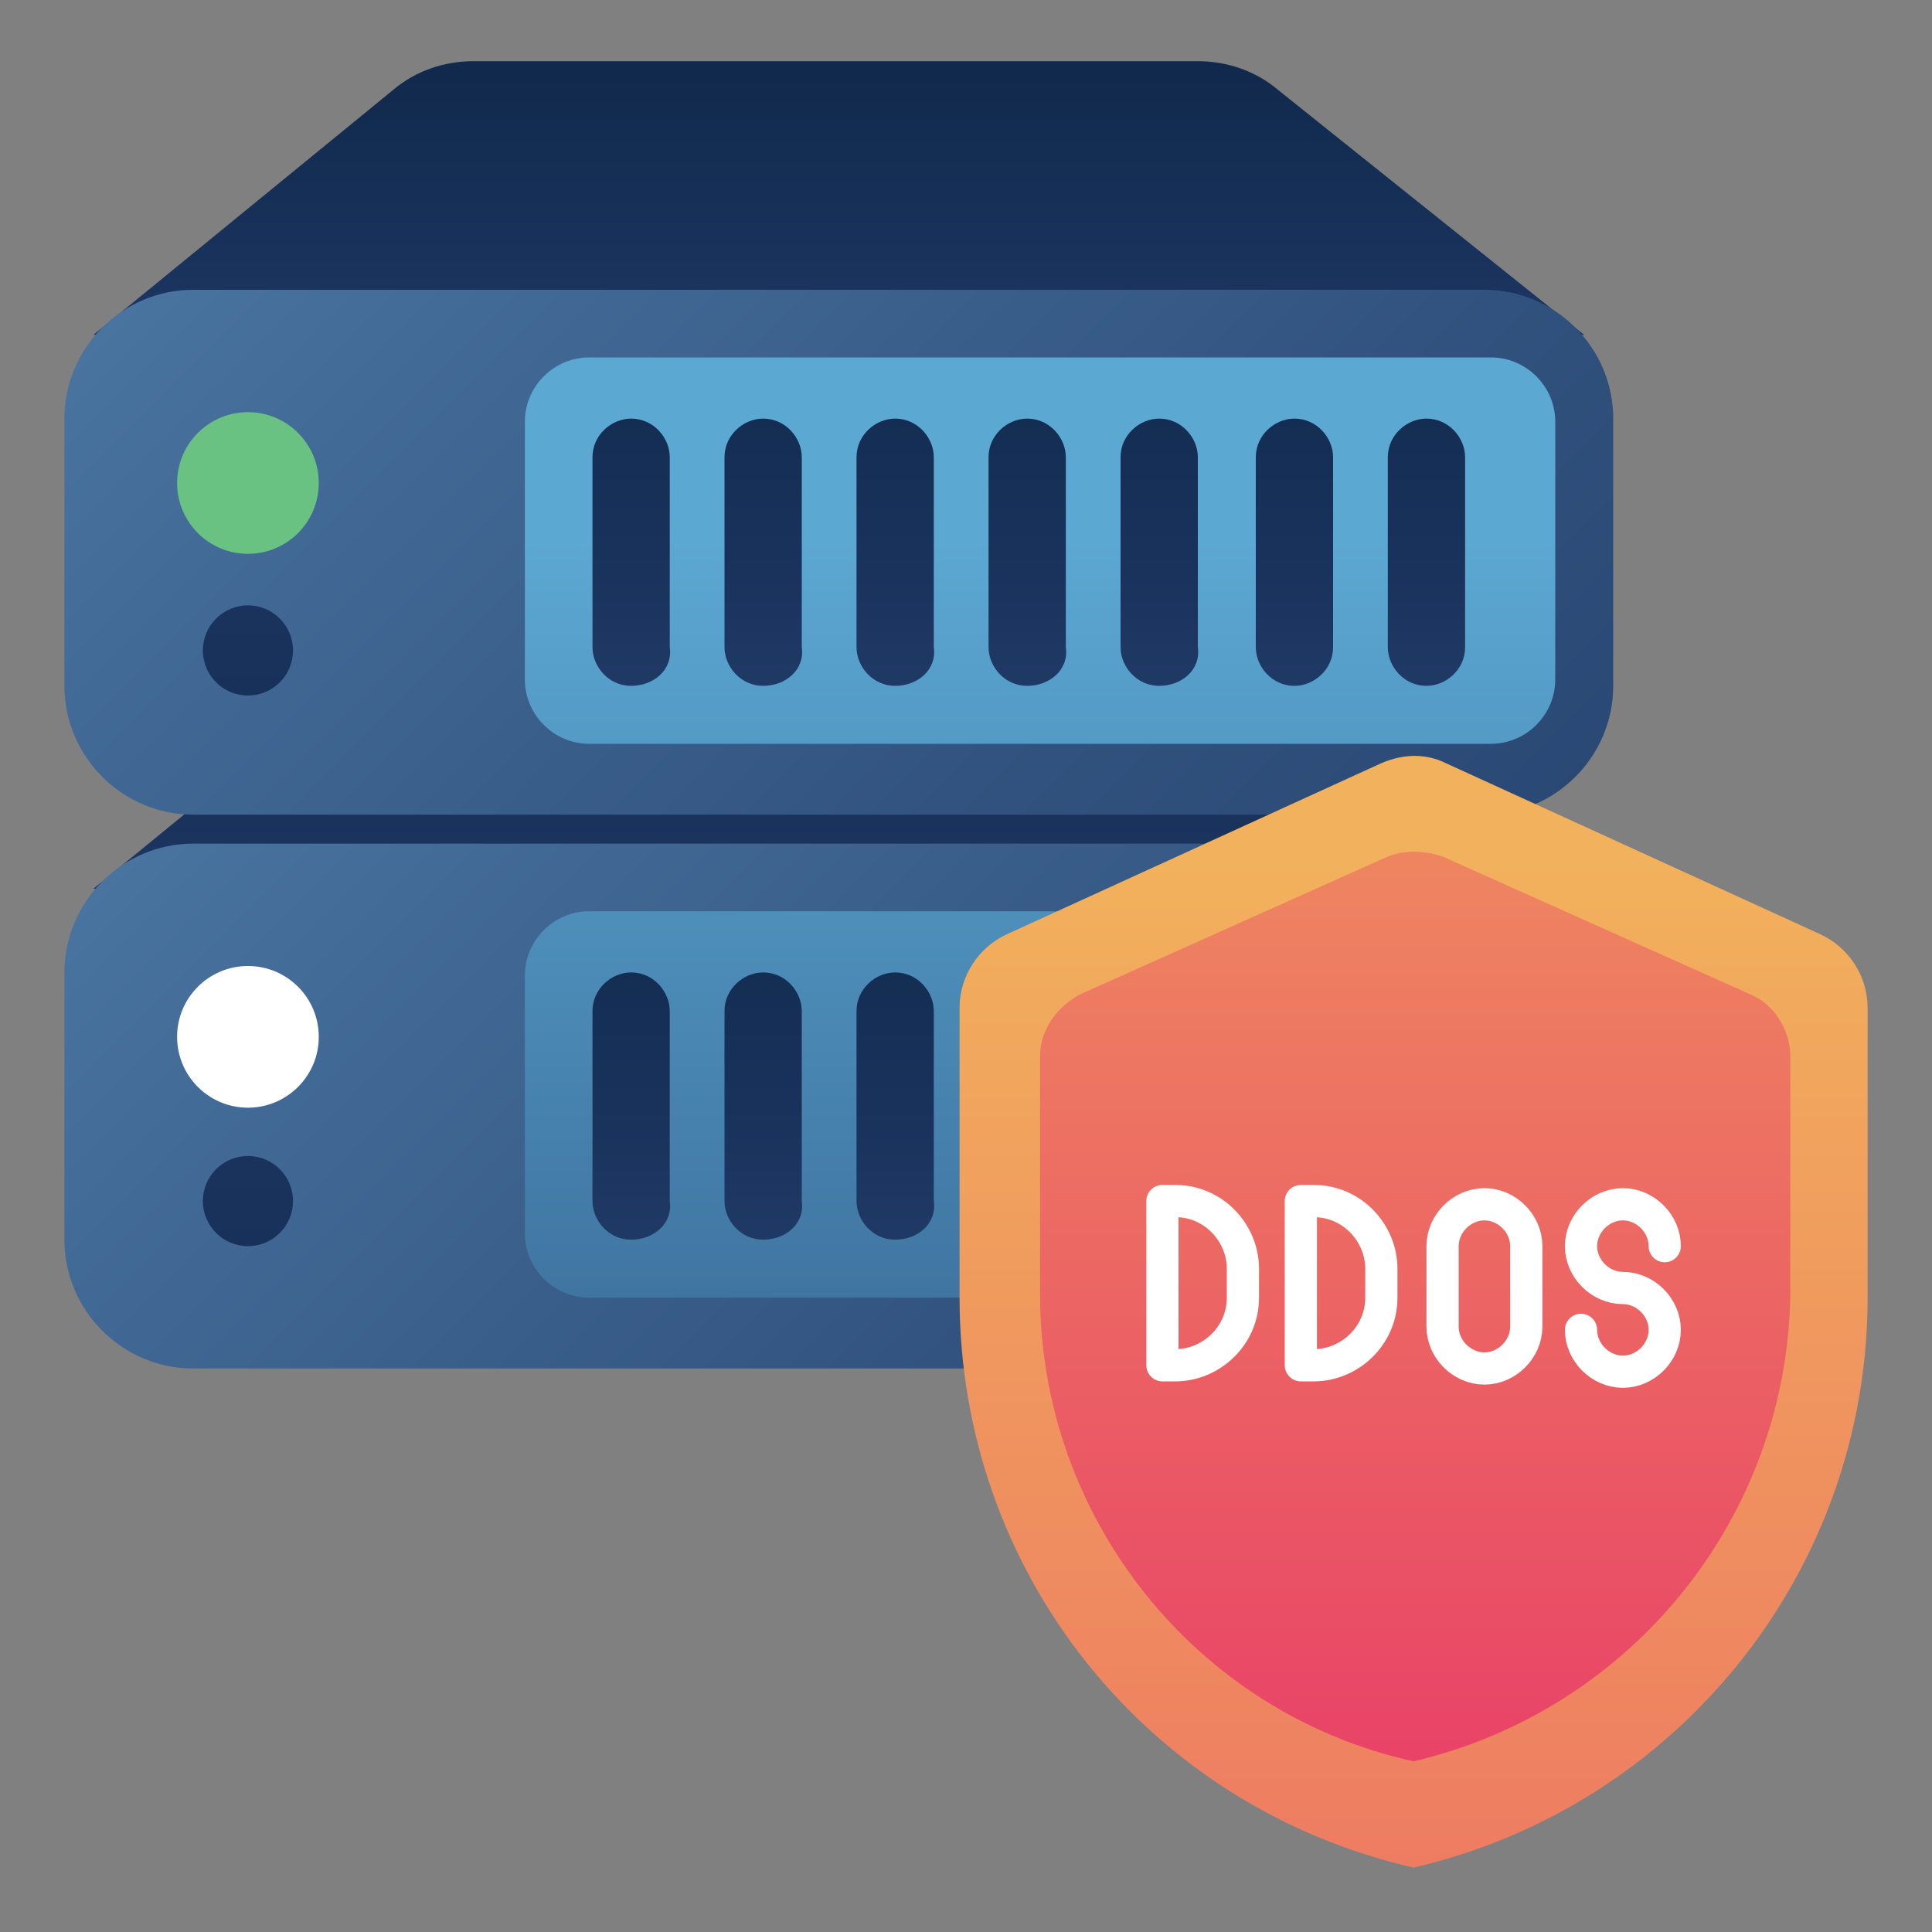 <svg width="60" height="60" viewBox="0 0 60 60" fill="none" xmlns="http://www.w3.org/2000/svg">
<rect x="0" y="0" width="60" height="60" fill="#808080" stroke="none"/>
<path d="M49.2 27.6H2.9L12.2 20C12.9 19.4 13.8 19.1 14.7 19.1H37.2C38.1 19.1 39 19.4 39.7 20L49.2 27.6Z" fill="url(#paint0_linear_1422_3391)"/>
<path d="M46.1 42.5H6C3.8 42.5 2 40.7 2 38.5V30.2C2 28 3.8 26.2 6 26.2H46.1C48.3 26.2 50.1 28 50.1 30.2V38.5C50.1 40.7 48.3 42.5 46.1 42.5Z" fill="url(#paint1_linear_1422_3391)"/>
<path d="M46.3 40.3H18.3C17.2 40.3 16.3 39.4 16.3 38.3V30.3C16.3 29.2 17.2 28.3 18.3 28.3H46.3C47.4 28.3 48.3 29.2 48.3 30.3V38.3C48.3 39.4 47.4 40.3 46.3 40.3Z" fill="url(#paint2_linear_1422_3391)"/>
<path d="M7.7 34.4C8.915 34.4 9.9 33.415 9.9 32.2C9.9 30.985 8.915 30 7.7 30C6.485 30 5.5 30.985 5.5 32.2C5.5 33.415 6.485 34.4 7.7 34.4Z" fill="white"/>
<path d="M7.7 38.7C8.473 38.7 9.1 38.073 9.1 37.3C9.1 36.527 8.473 35.9 7.7 35.9C6.927 35.9 6.3 36.527 6.3 37.3C6.3 38.073 6.927 38.7 7.7 38.7Z" fill="url(#paint3_linear_1422_3391)"/>
<path d="M19.6 38.5C18.9 38.5 18.4 37.9 18.4 37.3V31.4C18.4 30.7 19 30.2 19.6 30.2C20.3 30.2 20.8 30.8 20.8 31.4V37.3C20.9 38 20.3 38.5 19.6 38.5Z" fill="url(#paint4_linear_1422_3391)"/>
<path d="M23.7 38.5C23 38.5 22.5 37.9 22.5 37.3V31.4C22.5 30.7 23.1 30.2 23.7 30.2C24.4 30.2 24.9 30.8 24.9 31.4V37.3C25 38 24.4 38.5 23.7 38.5Z" fill="url(#paint5_linear_1422_3391)"/>
<path d="M27.8 38.5C27.1 38.5 26.6 37.9 26.6 37.3V31.4C26.6 30.7 27.2 30.2 27.8 30.2C28.5 30.2 29 30.8 29 31.4V37.3C29.1 38 28.5 38.5 27.8 38.5Z" fill="url(#paint6_linear_1422_3391)"/>
<path d="M31.9 38.5C31.2 38.5 30.7 37.9 30.7 37.3V31.4C30.7 30.7 31.3 30.2 31.9 30.2C32.6 30.2 33.1 30.8 33.1 31.4V37.3C33.2 38 32.6 38.5 31.9 38.5Z" fill="url(#paint7_linear_1422_3391)"/>
<path d="M36 38.5C35.3 38.5 34.8 37.9 34.8 37.3V31.4C34.8 30.7 35.4 30.2 36 30.2C36.7 30.2 37.2 30.8 37.2 31.4V37.3C37.3 38 36.7 38.5 36 38.5Z" fill="url(#paint8_linear_1422_3391)"/>
<path d="M40.2 38.5C39.5 38.5 39 37.9 39 37.3V31.4C39 30.7 39.6 30.2 40.2 30.2C40.9 30.2 41.4 30.8 41.4 31.4V37.3C41.4 38 40.8 38.5 40.2 38.5Z" fill="url(#paint9_linear_1422_3391)"/>
<path d="M44.3 38.5C43.6 38.5 43.1 37.9 43.1 37.3V31.4C43.1 30.7 43.7 30.2 44.3 30.2C45 30.2 45.5 30.8 45.5 31.4V37.3C45.5 38 44.9 38.5 44.3 38.5Z" fill="url(#paint10_linear_1422_3391)"/>
<path d="M49.2 10.4H2.9L12.2 2.8C12.9 2.2 13.8 1.9 14.7 1.9H37.2C38.1 1.9 39 2.2 39.7 2.8L49.2 10.4Z" fill="url(#paint11_linear_1422_3391)"/>
<path d="M46.1 25.3H6C3.8 25.3 2 23.5 2 21.3V13C2 10.8 3.8 9 6 9H46.1C48.3 9 50.1 10.8 50.1 13V21.3C50.1 23.5 48.3 25.3 46.1 25.3Z" fill="url(#paint12_linear_1422_3391)"/>
<path d="M46.3 23.1H18.3C17.2 23.1 16.3 22.2 16.3 21.1V13.1C16.3 12 17.2 11.1 18.3 11.1H46.3C47.4 11.1 48.3 12 48.3 13.1V21.1C48.3 22.2 47.4 23.1 46.3 23.1Z" fill="url(#paint13_linear_1422_3391)"/>
<path d="M7.7 17.2C8.915 17.2 9.9 16.215 9.9 15C9.9 13.785 8.915 12.8 7.7 12.8C6.485 12.8 5.5 13.785 5.5 15C5.5 16.215 6.485 17.2 7.7 17.2Z" fill="#69C282"/>
<path d="M7.7 21.6C8.473 21.6 9.1 20.973 9.1 20.2C9.1 19.427 8.473 18.8 7.7 18.8C6.927 18.8 6.3 19.427 6.3 20.2C6.3 20.973 6.927 21.6 7.7 21.6Z" fill="url(#paint14_linear_1422_3391)"/>
<path d="M19.6 21.3C18.9 21.3 18.4 20.7 18.4 20.1V14.2C18.4 13.5 19 13 19.6 13C20.3 13 20.8 13.6 20.8 14.2V20.1C20.9 20.8 20.3 21.3 19.6 21.3Z" fill="url(#paint15_linear_1422_3391)"/>
<path d="M23.7 21.3C23 21.3 22.5 20.7 22.5 20.1V14.2C22.5 13.5 23.1 13 23.7 13C24.4 13 24.9 13.6 24.9 14.2V20.1C25 20.8 24.4 21.3 23.7 21.3Z" fill="url(#paint16_linear_1422_3391)"/>
<path d="M27.8 21.3C27.1 21.3 26.6 20.7 26.6 20.1V14.2C26.6 13.5 27.2 13 27.8 13C28.5 13 29 13.6 29 14.2V20.1C29.1 20.8 28.5 21.3 27.8 21.3Z" fill="url(#paint17_linear_1422_3391)"/>
<path d="M31.9 21.3C31.2 21.3 30.7 20.7 30.7 20.1V14.2C30.7 13.5 31.3 13 31.9 13C32.6 13 33.1 13.6 33.1 14.2V20.1C33.2 20.8 32.6 21.3 31.9 21.3Z" fill="url(#paint18_linear_1422_3391)"/>
<path d="M36 21.3C35.3 21.3 34.8 20.7 34.8 20.1V14.2C34.8 13.5 35.4 13 36 13C36.7 13 37.2 13.6 37.2 14.2V20.1C37.3 20.8 36.7 21.3 36 21.3Z" fill="url(#paint19_linear_1422_3391)"/>
<path d="M40.2 21.3C39.5 21.3 39 20.7 39 20.1V14.2C39 13.5 39.6 13 40.2 13C40.9 13 41.4 13.6 41.4 14.2V20.1C41.4 20.8 40.8 21.3 40.2 21.3Z" fill="url(#paint20_linear_1422_3391)"/>
<path d="M44.3 21.3C43.6 21.3 43.1 20.7 43.1 20.1V14.2C43.1 13.5 43.7 13 44.3 13C45 13 45.5 13.6 45.5 14.2V20.1C45.5 20.8 44.9 21.3 44.3 21.3Z" fill="url(#paint21_linear_1422_3391)"/>
<path d="M43.9 58C35.6 56.1 29.8 48.8 29.8 40.3V31.3C29.8 30.3 30.4 29.4 31.3 29L42.9 23.7C43.6 23.4 44.3 23.4 44.9 23.7L56.5 29C57.4 29.4 58 30.3 58 31.3V40.3C58 48.8 52.1 56.1 43.9 58Z" fill="url(#paint22_linear_1422_3391)"/>
<path d="M43.9 54.7C37.1 53.2 32.3 47.1 32.3 40.2V32.8C32.3 32 32.8 31.3 33.5 30.9L43.1 26.6C43.6 26.4 44.2 26.4 44.8 26.6L54.4 30.9C55.1 31.2 55.6 32 55.6 32.8V40.2C55.5 47.1 50.7 53.1 43.9 54.7Z" fill="url(#paint23_linear_1422_3391)"/>
<path d="M51.7 38.7C51.7 38 51.1 37.4 50.4 37.4C49.7 37.4 49.1 38 49.1 38.7C49.1 39.4 49.7 40 50.4 40C51.1 40 51.7 40.6 51.7 41.3C51.7 42 51.1 42.6 50.4 42.6C49.7 42.6 49.1 42 49.1 41.3" stroke="white" stroke-miterlimit="10" stroke-linecap="round" stroke-linejoin="round"/>
<path d="M46.1 42.5C46.8 42.5 47.4 41.9 47.4 41.2V38.7C47.4 38 46.8 37.4 46.1 37.4C45.4 37.4 44.8 38 44.8 38.7V41.2C44.8 41.9 45.4 42.5 46.1 42.5Z" stroke="white" stroke-miterlimit="10" stroke-linecap="round" stroke-linejoin="round"/>
<path d="M40.399 42.4H40.799C41.899 42.4 42.899 41.5 42.899 40.3V39.4C42.899 38.3 41.999 37.3 40.799 37.3H40.399V42.4Z" stroke="white" stroke-miterlimit="10" stroke-linecap="round" stroke-linejoin="round"/>
<path d="M36.1 42.4H36.5C37.6 42.4 38.6 41.5 38.6 40.3V39.4C38.6 38.3 37.7 37.3 36.5 37.3H36.1V42.4Z" stroke="white" stroke-miterlimit="10" stroke-linecap="round" stroke-linejoin="round"/>
<defs>
<linearGradient id="paint0_linear_1422_3391" x1="26.05" y1="14.741" x2="26.05" y2="29.334" gradientUnits="userSpaceOnUse">
<stop stop-color="#0B2546"/>
<stop offset="0.321" stop-color="#10294C"/>
<stop offset="0.748" stop-color="#1A335D"/>
<stop offset="1" stop-color="#223C6A"/>
</linearGradient>
<linearGradient id="paint1_linear_1422_3391" x1="57.652" y1="65.928" x2="-0.351" y2="7.926" gradientUnits="userSpaceOnUse">
<stop stop-color="#223C6A"/>
<stop offset="0.19" stop-color="#26426F"/>
<stop offset="0.45" stop-color="#32537F"/>
<stop offset="0.75" stop-color="#456E9A"/>
<stop offset="1" stop-color="#5A8AB7"/>
</linearGradient>
<linearGradient id="paint2_linear_1422_3391" x1="32.258" y1="66.657" x2="32.258" y2="16.725" gradientUnits="userSpaceOnUse">
<stop stop-color="#223C6A"/>
<stop offset="1" stop-color="#5BA8D3"/>
</linearGradient>
<linearGradient id="paint3_linear_1422_3391" x1="7.714" y1="59.794" x2="7.714" y2="28.256" gradientUnits="userSpaceOnUse">
<stop stop-color="#0B2546"/>
<stop offset="0.321" stop-color="#10294C"/>
<stop offset="0.748" stop-color="#1A335D"/>
<stop offset="1" stop-color="#223C6A"/>
</linearGradient>
<linearGradient id="paint4_linear_1422_3391" x1="19.629" y1="20.375" x2="19.629" y2="39.967" gradientUnits="userSpaceOnUse">
<stop stop-color="#0B2546"/>
<stop offset="0.321" stop-color="#10294C"/>
<stop offset="0.748" stop-color="#1A335D"/>
<stop offset="1" stop-color="#223C6A"/>
</linearGradient>
<linearGradient id="paint5_linear_1422_3391" x1="23.733" y1="20.375" x2="23.733" y2="39.967" gradientUnits="userSpaceOnUse">
<stop stop-color="#0B2546"/>
<stop offset="0.321" stop-color="#10294C"/>
<stop offset="0.748" stop-color="#1A335D"/>
<stop offset="1" stop-color="#223C6A"/>
</linearGradient>
<linearGradient id="paint6_linear_1422_3391" x1="27.838" y1="20.375" x2="27.838" y2="39.967" gradientUnits="userSpaceOnUse">
<stop stop-color="#0B2546"/>
<stop offset="0.321" stop-color="#10294C"/>
<stop offset="0.748" stop-color="#1A335D"/>
<stop offset="1" stop-color="#223C6A"/>
</linearGradient>
<linearGradient id="paint7_linear_1422_3391" x1="31.942" y1="20.375" x2="31.942" y2="39.967" gradientUnits="userSpaceOnUse">
<stop stop-color="#0B2546"/>
<stop offset="0.321" stop-color="#10294C"/>
<stop offset="0.748" stop-color="#1A335D"/>
<stop offset="1" stop-color="#223C6A"/>
</linearGradient>
<linearGradient id="paint8_linear_1422_3391" x1="36.046" y1="20.375" x2="36.046" y2="39.967" gradientUnits="userSpaceOnUse">
<stop stop-color="#0B2546"/>
<stop offset="0.321" stop-color="#10294C"/>
<stop offset="0.748" stop-color="#1A335D"/>
<stop offset="1" stop-color="#223C6A"/>
</linearGradient>
<linearGradient id="paint9_linear_1422_3391" x1="40.151" y1="20.375" x2="40.151" y2="39.967" gradientUnits="userSpaceOnUse">
<stop stop-color="#0B2546"/>
<stop offset="0.321" stop-color="#10294C"/>
<stop offset="0.748" stop-color="#1A335D"/>
<stop offset="1" stop-color="#223C6A"/>
</linearGradient>
<linearGradient id="paint10_linear_1422_3391" x1="44.255" y1="20.375" x2="44.255" y2="39.967" gradientUnits="userSpaceOnUse">
<stop stop-color="#0B2546"/>
<stop offset="0.321" stop-color="#10294C"/>
<stop offset="0.748" stop-color="#1A335D"/>
<stop offset="1" stop-color="#223C6A"/>
</linearGradient>
<linearGradient id="paint11_linear_1422_3391" x1="26.05" y1="-2.449" x2="26.05" y2="12.145" gradientUnits="userSpaceOnUse">
<stop stop-color="#0B2546"/>
<stop offset="0.321" stop-color="#10294C"/>
<stop offset="0.748" stop-color="#1A335D"/>
<stop offset="1" stop-color="#223C6A"/>
</linearGradient>
<linearGradient id="paint12_linear_1422_3391" x1="57.652" y1="48.739" x2="-0.351" y2="-9.264" gradientUnits="userSpaceOnUse">
<stop stop-color="#223C6A"/>
<stop offset="0.19" stop-color="#26426F"/>
<stop offset="0.45" stop-color="#32537F"/>
<stop offset="0.75" stop-color="#456E9A"/>
<stop offset="1" stop-color="#5A8AB7"/>
</linearGradient>
<linearGradient id="paint13_linear_1422_3391" x1="32.258" y1="66.657" x2="32.258" y2="16.725" gradientUnits="userSpaceOnUse">
<stop stop-color="#223C6A"/>
<stop offset="1" stop-color="#5BA8D3"/>
</linearGradient>
<linearGradient id="paint14_linear_1422_3391" x1="7.714" y1="42.604" x2="7.714" y2="11.066" gradientUnits="userSpaceOnUse">
<stop stop-color="#0B2546"/>
<stop offset="0.321" stop-color="#10294C"/>
<stop offset="0.748" stop-color="#1A335D"/>
<stop offset="1" stop-color="#223C6A"/>
</linearGradient>
<linearGradient id="paint15_linear_1422_3391" x1="19.629" y1="3.186" x2="19.629" y2="22.778" gradientUnits="userSpaceOnUse">
<stop stop-color="#0B2546"/>
<stop offset="0.321" stop-color="#10294C"/>
<stop offset="0.748" stop-color="#1A335D"/>
<stop offset="1" stop-color="#223C6A"/>
</linearGradient>
<linearGradient id="paint16_linear_1422_3391" x1="23.733" y1="3.186" x2="23.733" y2="22.778" gradientUnits="userSpaceOnUse">
<stop stop-color="#0B2546"/>
<stop offset="0.321" stop-color="#10294C"/>
<stop offset="0.748" stop-color="#1A335D"/>
<stop offset="1" stop-color="#223C6A"/>
</linearGradient>
<linearGradient id="paint17_linear_1422_3391" x1="27.838" y1="3.186" x2="27.838" y2="22.778" gradientUnits="userSpaceOnUse">
<stop stop-color="#0B2546"/>
<stop offset="0.321" stop-color="#10294C"/>
<stop offset="0.748" stop-color="#1A335D"/>
<stop offset="1" stop-color="#223C6A"/>
</linearGradient>
<linearGradient id="paint18_linear_1422_3391" x1="31.942" y1="3.186" x2="31.942" y2="22.778" gradientUnits="userSpaceOnUse">
<stop stop-color="#0B2546"/>
<stop offset="0.321" stop-color="#10294C"/>
<stop offset="0.748" stop-color="#1A335D"/>
<stop offset="1" stop-color="#223C6A"/>
</linearGradient>
<linearGradient id="paint19_linear_1422_3391" x1="36.046" y1="3.186" x2="36.046" y2="22.778" gradientUnits="userSpaceOnUse">
<stop stop-color="#0B2546"/>
<stop offset="0.321" stop-color="#10294C"/>
<stop offset="0.748" stop-color="#1A335D"/>
<stop offset="1" stop-color="#223C6A"/>
</linearGradient>
<linearGradient id="paint20_linear_1422_3391" x1="40.151" y1="3.186" x2="40.151" y2="22.778" gradientUnits="userSpaceOnUse">
<stop stop-color="#0B2546"/>
<stop offset="0.321" stop-color="#10294C"/>
<stop offset="0.748" stop-color="#1A335D"/>
<stop offset="1" stop-color="#223C6A"/>
</linearGradient>
<linearGradient id="paint21_linear_1422_3391" x1="44.255" y1="3.186" x2="44.255" y2="22.778" gradientUnits="userSpaceOnUse">
<stop stop-color="#0B2546"/>
<stop offset="0.321" stop-color="#10294C"/>
<stop offset="0.748" stop-color="#1A335D"/>
<stop offset="1" stop-color="#223C6A"/>
</linearGradient>
<linearGradient id="paint22_linear_1422_3391" x1="43.886" y1="91.341" x2="43.886" y2="26.777" gradientUnits="userSpaceOnUse">
<stop stop-color="#E94367"/>
<stop offset="1" stop-color="#F2B15C"/>
</linearGradient>
<linearGradient id="paint23_linear_1422_3391" x1="43.886" y1="54.655" x2="43.886" y2="7.966" gradientUnits="userSpaceOnUse">
<stop stop-color="#E94367"/>
<stop offset="1" stop-color="#F2B15C"/>
</linearGradient>
</defs>
</svg>
